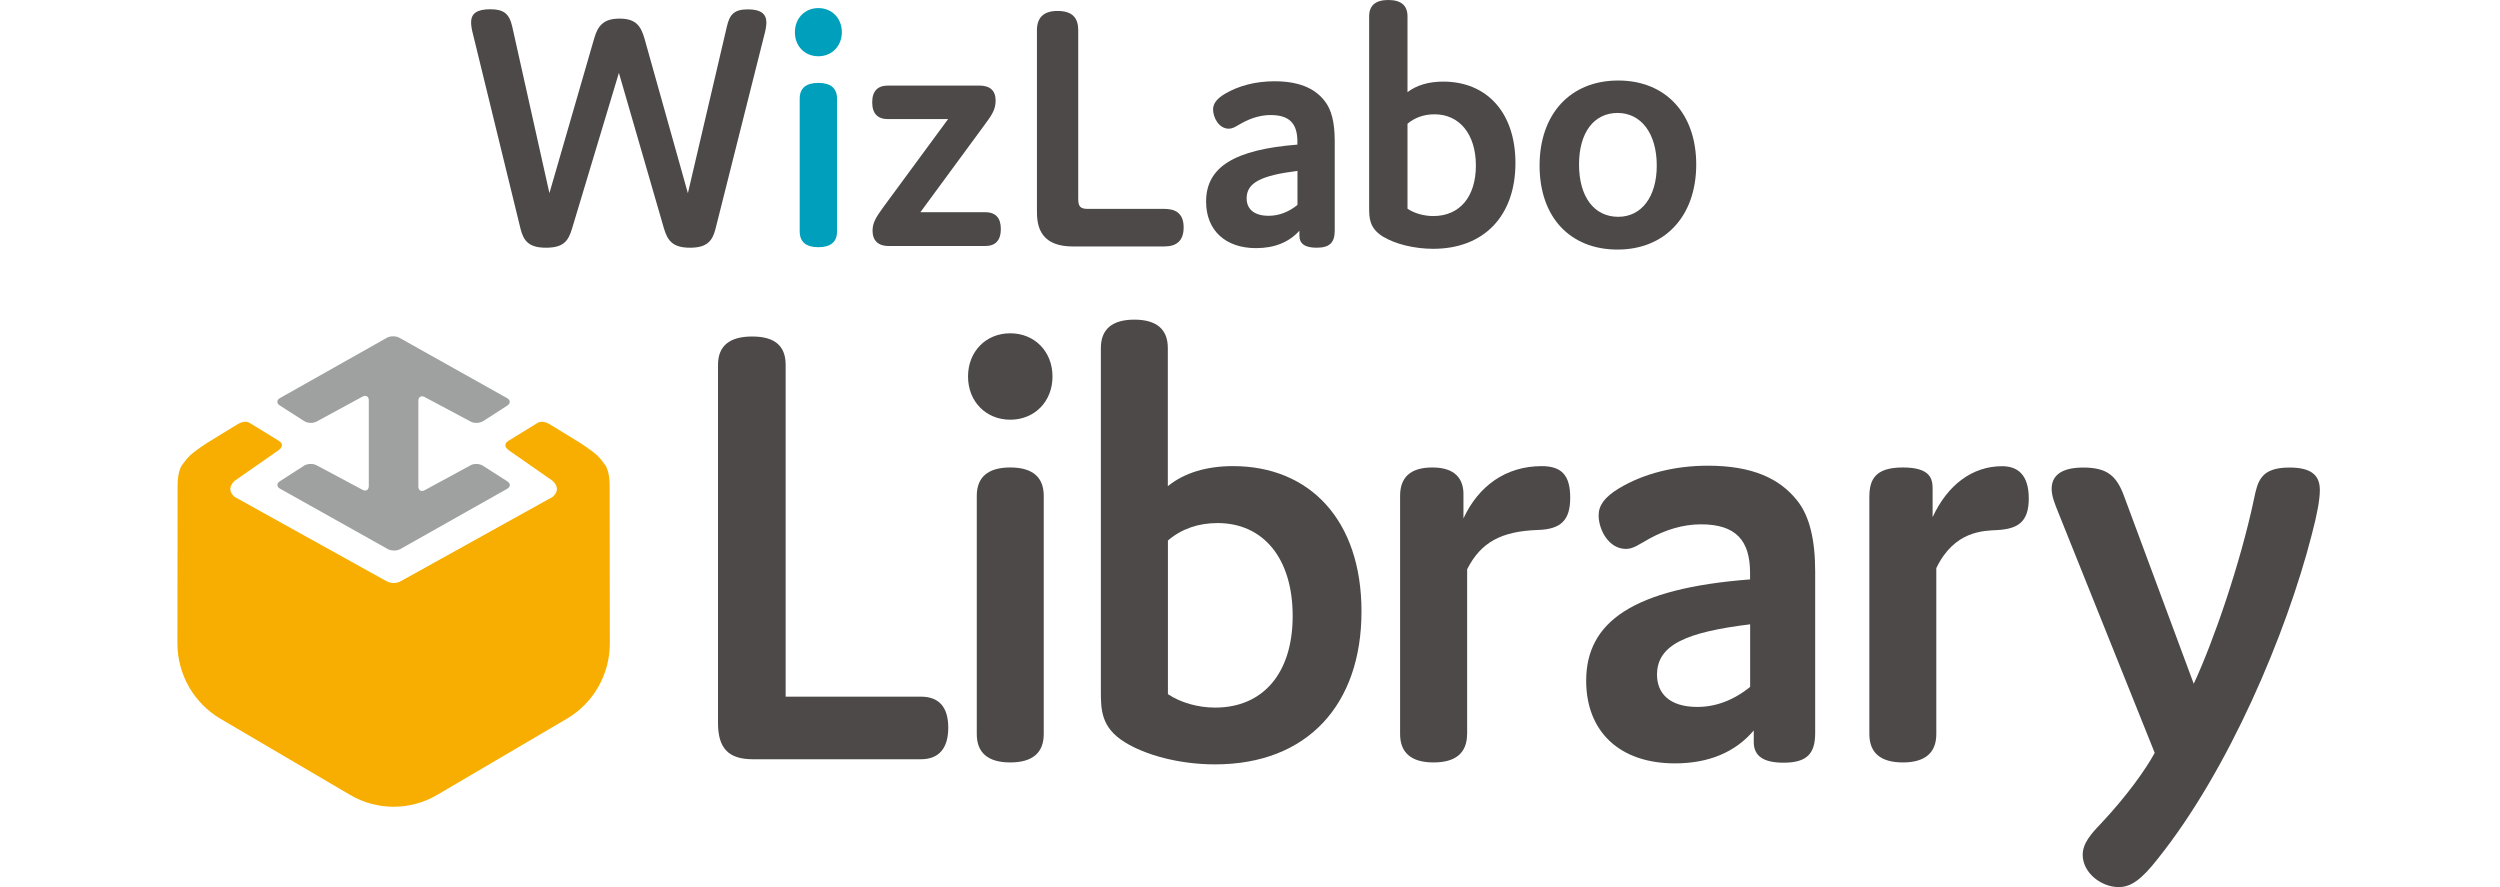<svg width="155" height="55" viewBox="0 0 155 55" fill="none" xmlns="http://www.w3.org/2000/svg">
<path d="M50.739 3.488C51.574 3.488 52.194 2.862 52.194 1.995C52.194 1.128 51.574 0.501 50.739 0.501C49.904 0.501 49.284 1.128 49.284 1.995C49.279 2.867 49.899 3.488 50.739 3.488Z" fill="#00A0BC"/>
<path d="M50.739 5.139C49.967 5.139 49.581 5.473 49.581 6.12V14.345C49.581 14.993 49.967 15.327 50.739 15.327C51.511 15.327 51.897 14.993 51.897 14.345V6.12C51.897 5.473 51.506 5.139 50.739 5.139Z" fill="#00A0BC"/>
<path d="M72.186 12.951H67.44C66.991 12.951 66.85 12.805 66.85 12.34V1.88C66.85 1.165 66.548 0.679 65.562 0.679C64.722 0.679 64.29 1.076 64.29 1.88V12.982C64.29 13.755 64.29 15.28 66.527 15.28H72.186C72.958 15.28 73.386 14.92 73.386 14.095C73.386 13.144 72.781 12.951 72.186 12.951Z" fill="#4C4948"/>
<path d="M79.019 5.039C77.861 5.039 76.797 5.311 75.936 5.823C75.436 6.126 75.211 6.423 75.211 6.789C75.211 7.274 75.561 7.979 76.187 7.979C76.395 7.979 76.562 7.88 76.797 7.744C76.865 7.708 76.938 7.661 77.016 7.619C77.611 7.295 78.205 7.133 78.779 7.133C79.926 7.133 80.438 7.64 80.438 8.773V8.966C76.526 9.275 74.778 10.361 74.778 12.497C74.778 14.277 75.968 15.384 77.877 15.384C79.019 15.384 79.921 15.019 80.563 14.303V14.612C80.563 15.113 80.912 15.358 81.627 15.358C82.43 15.358 82.753 15.05 82.753 14.298V8.726C82.753 7.588 82.55 6.784 82.122 6.251C81.486 5.436 80.464 5.039 79.019 5.039ZM80.443 10.596V12.706C79.885 13.155 79.285 13.379 78.654 13.379C77.788 13.379 77.292 12.988 77.292 12.298C77.292 11.343 78.148 10.883 80.443 10.596Z" fill="#4C4948"/>
<path d="M89.482 5.06C88.579 5.06 87.834 5.28 87.265 5.713V1.013C87.265 0.339 86.864 0 86.076 0C85.288 0 84.887 0.339 84.887 1.013V12.852C84.887 13.484 84.887 14.142 85.737 14.664C86.498 15.134 87.698 15.426 88.861 15.426C92.001 15.426 93.957 13.39 93.957 10.11C93.957 8.57 93.529 7.285 92.716 6.392C91.923 5.52 90.807 5.06 89.482 5.06ZM87.265 7.671C87.724 7.285 88.293 7.087 88.945 7.087C90.499 7.087 91.505 8.335 91.505 10.262C91.505 12.189 90.514 13.395 88.861 13.395C88.287 13.395 87.693 13.228 87.265 12.941V7.671Z" fill="#4C4948"/>
<path d="M100.331 4.992C97.368 4.992 95.454 7.06 95.454 10.267C95.454 13.473 97.352 15.473 100.289 15.473C103.225 15.473 105.166 13.405 105.166 10.199C105.166 7.034 103.267 4.992 100.331 4.992ZM100.331 13.442C98.834 13.442 97.9 12.199 97.9 10.199C97.9 8.199 98.839 7.003 100.289 7.003C101.739 7.003 102.719 8.256 102.719 10.267C102.719 12.194 101.781 13.442 100.331 13.442Z" fill="#4C4948"/>
<path d="M46.363 0.58C45.476 0.58 45.231 0.94 45.064 1.655L42.649 11.98L39.963 2.407C39.734 1.598 39.416 1.154 38.409 1.154C37.402 1.154 37.058 1.614 36.834 2.402L34.064 11.975L31.759 1.65C31.576 0.846 31.232 0.574 30.397 0.574C29.563 0.574 29.208 0.836 29.208 1.389C29.208 1.577 29.255 1.87 29.318 2.089L32.275 14.194C32.463 14.93 32.781 15.358 33.85 15.358C34.919 15.358 35.233 14.961 35.467 14.173L38.372 4.517L41.168 14.173C41.398 14.941 41.726 15.358 42.785 15.358C43.844 15.358 44.172 14.93 44.36 14.194L47.406 2.089C47.469 1.87 47.516 1.577 47.516 1.389C47.51 0.836 47.145 0.58 46.363 0.58Z" fill="#4C4948"/>
<path d="M61.071 13.155H57.066L61.056 7.724C61.52 7.102 61.729 6.768 61.729 6.23C61.729 5.624 61.384 5.306 60.732 5.306H55.052C54.406 5.306 54.077 5.656 54.077 6.345C54.077 7.034 54.406 7.384 55.052 7.384H58.782L54.771 12.836C54.353 13.421 54.098 13.776 54.098 14.304C54.098 14.915 54.453 15.254 55.094 15.254H61.077C61.723 15.254 62.052 14.899 62.052 14.194C62.052 13.499 61.718 13.155 61.071 13.155Z" fill="#4C4948"/>
<path d="M57.097 43.193C58.213 43.193 58.792 43.835 58.792 45.114C58.792 46.394 58.213 47.073 57.097 47.073H46.671C45.169 47.073 44.517 46.394 44.517 44.832V22.622C44.517 21.463 45.21 20.863 46.634 20.863C48.058 20.863 48.71 21.463 48.71 22.622V43.193H57.097Z" fill="#4C4948"/>
<path d="M62.636 26.022C61.134 26.022 60.018 24.899 60.018 23.343C60.018 21.787 61.134 20.664 62.636 20.664C64.138 20.664 65.255 21.787 65.255 23.343C65.255 24.899 64.138 26.022 62.636 26.022ZM64.712 45.511C64.712 46.671 64.018 47.271 62.636 47.271C61.254 47.271 60.56 46.671 60.56 45.511V30.743C60.56 29.584 61.254 28.983 62.636 28.983C64.018 28.983 64.712 29.584 64.712 30.743V45.511Z" fill="#4C4948"/>
<path d="M75.337 47.391C73.068 47.391 70.987 46.791 69.756 46.028C68.254 45.109 68.254 43.986 68.254 42.827V21.578C68.254 20.419 68.947 19.818 70.329 19.818C71.712 19.818 72.405 20.419 72.405 21.578V30.142C73.443 29.302 74.831 28.899 76.448 28.899C81.178 28.899 84.412 32.221 84.412 37.903C84.417 43.673 81.069 47.391 75.337 47.391ZM75.337 43.871C78.299 43.871 80.146 41.751 80.146 38.19C80.146 34.628 78.336 32.43 75.488 32.43C74.293 32.43 73.256 32.79 72.411 33.511V43.036C73.177 43.553 74.257 43.871 75.337 43.871Z" fill="#4C4948"/>
<path d="M90.958 45.511C90.958 46.671 90.264 47.271 88.882 47.271C87.5 47.271 86.806 46.671 86.806 45.511V30.743C86.806 29.584 87.458 28.983 88.809 28.983C90.233 28.983 90.77 29.704 90.734 30.743V32.142C91.657 30.142 93.352 28.9 95.584 28.9C96.852 28.9 97.353 29.5 97.353 30.858C97.353 32.216 96.815 32.816 95.35 32.858C93.081 32.936 91.808 33.62 90.963 35.297V45.511H90.958Z" fill="#4C4948"/>
<path d="M105.463 32.508C104.31 32.508 103.231 32.868 102.271 33.391C101.619 33.751 101.269 34.033 100.81 34.033C99.731 34.033 99.115 32.832 99.115 31.954C99.115 31.354 99.46 30.832 100.383 30.273C101.921 29.354 103.846 28.873 105.885 28.873C108.655 28.873 110.35 29.672 111.425 31.035C112.196 31.996 112.541 33.474 112.541 35.438V45.443C112.541 46.686 112.077 47.287 110.58 47.287C109.349 47.287 108.733 46.885 108.733 46.007V45.287C107.581 46.65 105.922 47.329 103.846 47.329C100.383 47.329 98.343 45.328 98.343 42.206C98.343 38.566 101.228 36.482 108.504 35.923V35.521C108.504 33.505 107.622 32.508 105.463 32.508ZM102.735 41.83C102.735 42.952 103.465 43.83 105.239 43.83C106.355 43.83 107.471 43.428 108.509 42.587V38.707C104.618 39.187 102.735 39.95 102.735 41.83Z" fill="#4C4948"/>
<path d="M120.051 45.511C120.051 46.671 119.358 47.271 117.976 47.271C116.593 47.271 115.9 46.671 115.9 45.511V30.826C115.9 29.745 116.244 28.983 117.976 28.983C119.707 28.983 119.822 29.704 119.822 30.304V32.064C120.745 30.064 122.284 28.905 124.13 28.905C125.09 28.905 125.784 29.427 125.784 30.905C125.784 32.383 125.09 32.785 123.859 32.863C122.972 32.905 121.168 32.905 120.051 35.224V45.511Z" fill="#4C4948"/>
<path d="M143.83 30.388C143.83 30.947 143.679 31.829 143.329 33.15C141.749 39.313 138.171 47.757 133.785 53.24C132.783 54.52 132.131 55 131.359 55C130.28 55 129.127 54.117 129.127 53C129.127 52.279 129.664 51.679 130.243 51.078C131.86 49.36 133.054 47.678 133.592 46.676L127.588 31.709C127.395 31.229 127.202 30.748 127.202 30.309C127.202 29.589 127.666 28.988 129.163 28.988C130.66 28.988 131.239 29.511 131.703 30.79L136.012 42.394C137.243 39.751 138.896 34.952 139.746 30.947C139.976 29.824 140.169 28.988 141.942 28.988C143.444 28.983 143.83 29.584 143.83 30.388Z" fill="#4C4948"/>
<path d="M26.329 30.393C26.115 30.508 25.938 30.404 25.938 30.163V24.852C25.938 24.607 26.115 24.503 26.329 24.617L29.187 26.142C29.401 26.257 29.745 26.241 29.954 26.111L31.456 25.145C31.66 25.014 31.654 24.805 31.441 24.685L24.759 20.941C24.545 20.821 24.196 20.821 23.987 20.941L17.358 24.68C17.144 24.8 17.139 25.004 17.348 25.14L18.865 26.111C19.069 26.241 19.413 26.257 19.627 26.137L22.475 24.591C22.689 24.476 22.866 24.581 22.866 24.821V30.132C22.866 30.377 22.689 30.482 22.475 30.367L19.616 28.842C19.403 28.727 19.058 28.743 18.85 28.873L17.348 29.84C17.144 29.97 17.149 30.179 17.363 30.299L24.045 34.043C24.259 34.163 24.608 34.163 24.817 34.043L31.446 30.304C31.66 30.184 31.665 29.98 31.456 29.845L29.939 28.873C29.735 28.743 29.391 28.727 29.177 28.847L26.329 30.393Z" fill="#9FA0A0"/>
<path d="M37.799 30.456C37.799 29.913 37.809 29.364 37.559 28.884C37.131 28.309 37.079 28.195 35.958 27.453L34.022 26.268C33.835 26.174 33.563 26.085 33.329 26.221L31.561 27.307C31.561 27.307 31.545 27.317 31.524 27.328C31.42 27.396 31.128 27.615 31.561 27.928L34.257 29.808C34.257 29.808 34.867 30.304 34.257 30.811L24.858 36.028C24.718 36.106 24.561 36.148 24.404 36.148C24.248 36.148 24.092 36.106 23.951 36.028L14.552 30.811C13.942 30.309 14.552 29.808 14.552 29.808L17.248 27.928C17.681 27.615 17.395 27.396 17.285 27.328C17.264 27.317 17.248 27.307 17.248 27.307L15.48 26.221C15.251 26.085 14.974 26.174 14.787 26.268L12.852 27.453C11.73 28.195 11.673 28.315 11.25 28.884C11 29.364 11.01 29.913 11.01 30.456L11 39.882V39.892C11 41.814 12.017 43.59 13.665 44.561L21.703 49.282C22.537 49.773 23.471 50.018 24.404 50.018C25.338 50.018 26.272 49.773 27.106 49.282L35.144 44.561C36.797 43.59 37.809 41.814 37.809 39.892V39.882L37.799 30.456Z" fill="#F7AE00"/>
</svg>
